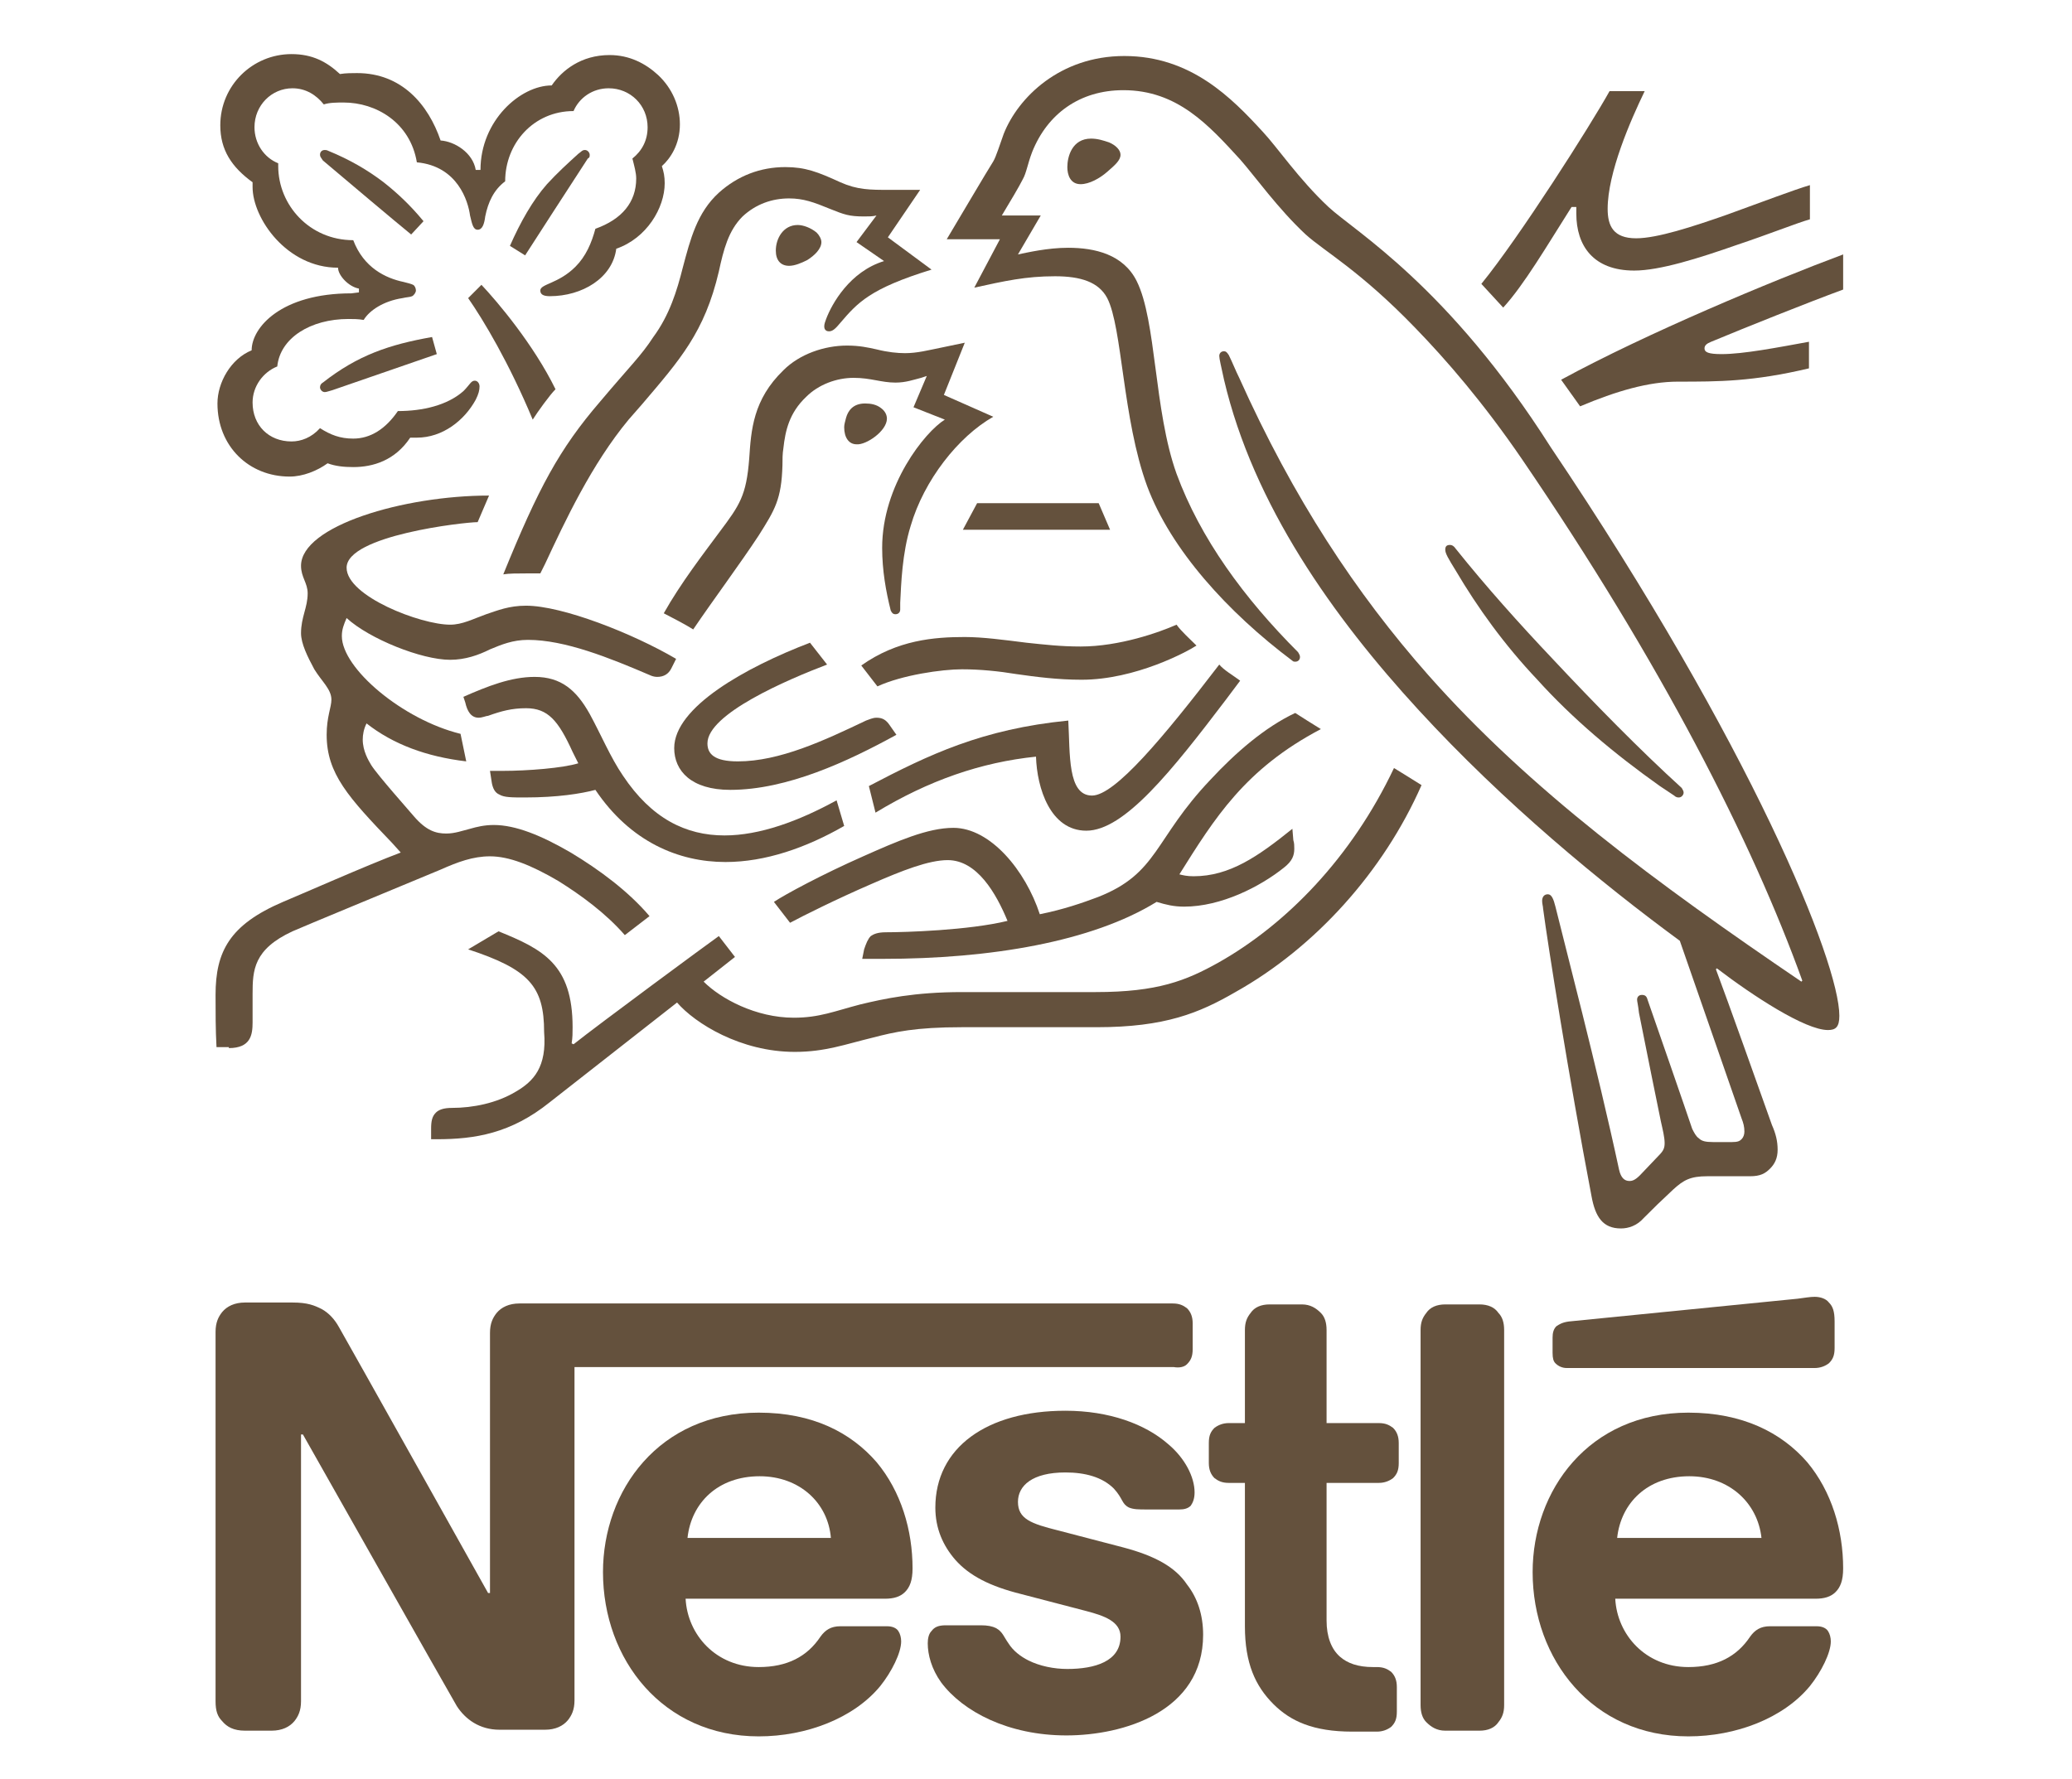 <?xml version="1.0" encoding="utf-8"?>
<!-- Generator: Adobe Illustrator 24.3.0, SVG Export Plug-In . SVG Version: 6.00 Build 0)  -->
<svg version="1.1" id="Capa_1" xmlns="http://www.w3.org/2000/svg" xmlns:xlink="http://www.w3.org/1999/xlink" x="0px" y="0px"
	 viewBox="0 0 218.2 187.4" style="enable-background:new 0 0 218.2 187.4;" xml:space="preserve">
<style type="text/css">
	.st0{fill:#64513D;}
</style>
<g>
	<path class="st0" d="M164.4,40c0.2,0.3,1.8,2.5,2,2.8c3.8-1.6,7.2-2.6,10.3-2.6c4.3,0,7.9,0,13.8-1.4V36c-3.3,0.6-6.9,1.3-9.2,1.3
		c-1.4,0-1.8-0.2-1.8-0.6c0-0.3,0.2-0.5,0.7-0.7c3.6-1.5,10.1-4.1,13.9-5.5v-3.7C186.6,29.6,173.4,35.1,164.4,40z"/>
	<path class="st0" d="M123.9,65.8c-1.8,0.8-6,2.3-10.1,2.3c-2.1,0-3.8-0.2-5.7-0.4c-2.4-0.3-4.6-0.6-6.5-0.6c-3.2,0-7.1,0.3-10.9,3
		l1.7,2.2c2.6-1.2,6.8-1.8,8.9-1.8c1.9,0,3.9,0.2,5.7,0.5c2.1,0.3,4.4,0.6,6.9,0.6c5.7,0,11.2-3,12.1-3.6
		C125.3,67.3,124.4,66.5,123.9,65.8z"/>
	<path class="st0" d="M93.4,44.1c0-0.4-0.2-0.8-0.6-1.1c-0.5-0.4-1.1-0.5-1.7-0.5c-1.3,0-1.8,0.8-2,1.5c-0.1,0.4-0.2,0.7-0.2,1
		c0,1.1,0.5,1.8,1.3,1.8C91.2,46.9,93.4,45.4,93.4,44.1z"/>
	<path class="st0" d="M127.5,82.1c-6,6.3-5.5,9.9-11.9,12.4c-1.6,0.6-3.6,1.3-6.1,1.8c-1.5-4.6-5.2-9.1-9.1-9.1
		c-2.7,0-5.9,1.4-9.5,3c-4.3,1.9-8.2,4-9.4,4.8l1.7,2.2c1.3-0.7,4.9-2.5,8.6-4.1c3.2-1.4,6-2.5,8-2.5c3.1,0,5.1,3.5,6.3,6.4
		c-4.1,1-10.8,1.2-12.8,1.2c-0.9,0-1.3,0.2-1.6,0.4c-0.3,0.3-0.5,0.8-0.7,1.4l-0.2,1H93c11.3,0,22-1.8,28.8-6c1,0.3,1.8,0.5,2.9,0.5
		c3.9,0,8-2.1,10.5-4.1c0.9-0.7,1.1-1.3,1.1-2c0-0.3,0-0.6-0.1-0.9l-0.1-1.2c-3.6,2.9-6.6,5-10.4,5c-0.7,0-1.1-0.1-1.5-0.2
		c3.7-5.9,6.9-11.1,14.9-15.3c-0.8-0.5-2.1-1.3-2.7-1.7C133.2,76.6,130.1,79.3,127.5,82.1z"/>
	<path class="st0" d="M174.8,82.8l1.5,1c0.2,0.2,0.4,0.2,0.5,0.2c0.3,0,0.5-0.3,0.5-0.5s-0.1-0.3-0.2-0.5c-4.4-4-9.2-8.9-13.6-13.6
		c-3.5-3.7-7-7.6-10.2-11.6c-0.2-0.3-0.4-0.4-0.6-0.4c-0.4,0-0.5,0.2-0.5,0.5c0,0.4,0.3,0.9,1.1,2.2c2.3,3.9,5.1,7.8,8.6,11.5
		C165.6,75.7,170,79.4,174.8,82.8z"/>
	<path class="st0" d="M87.1,70l-1.8-2.3C78.5,70.3,71,74.5,71,78.8c0,2.4,1.8,4.4,5.9,4.4c6,0,12.4-3,17.5-5.8l-0.7-1
		c-0.4-0.6-0.8-0.8-1.4-0.8c-0.4,0-0.8,0.2-1.1,0.3c-4.4,2.1-9.1,4.3-13.5,4.3c-2.5,0-3.2-0.8-3.2-1.9C74.5,75.2,82.9,71.6,87.1,70z
		"/>
	<path class="st0" d="M115,83.8c-2.6,0-2.3-4.4-2.5-7.9c-9.1,0.9-14.7,3.6-21,6.9l0.7,2.8c5.6-3.4,11.1-5.3,16.9-5.9
		c0.1,3.3,1.5,7.8,5.3,7.8c4,0,9-6.3,14.7-13.8l1.5-2c-0.8-0.6-1.7-1.1-2.2-1.7C122.5,77.7,117.4,83.8,115,83.8z"/>
	<polygon class="st0" points="102.9,53 101.4,55.8 116.9,55.8 115.7,53 	"/>
	<path class="st0" d="M139.9,21.8c-3.1-2.9-5.4-6.3-6.9-7.9c-3.3-3.6-7.6-8-14.6-8c-6.8,0-11.2,4.4-12.7,8.2
		c-0.4,1.1-0.8,2.4-1.1,2.9c-0.7,1.1-3.7,6.2-4.9,8.2h5.6l-2.7,5.1c3.2-0.7,5.4-1.2,8.5-1.2c2.7,0,4.6,0.6,5.5,2.3
		c1.6,3.1,1.6,12.7,4.2,19.8c2.5,6.7,8.5,13.3,15.3,18.4c0.1,0.1,0.2,0.1,0.3,0.1c0.3,0,0.5-0.2,0.5-0.5c0-0.2-0.1-0.3-0.2-0.5
		c-5.7-5.7-10.3-12-12.8-18.8c-2.4-6.7-2.1-16.1-4.2-20.3c-1.4-2.8-4.4-3.5-7.2-3.5c-2.2,0-4.3,0.5-5.3,0.7l2.4-4.1h-4.1
		c0.9-1.5,1.8-3,2.2-3.8c0.4-0.7,0.5-1.6,1-2.9c1.6-4,5-6.5,9.6-6.5c5.7,0,9,3.7,12.3,7.3c1.5,1.7,4,5.2,6.9,7.9
		c2,1.8,5.7,3.8,11.5,9.8c3.3,3.4,7.2,7.9,11.3,13.9c14.6,21.4,24.2,40.2,29.5,54.9l-0.1,0.1c-15.3-10.4-28.6-20.2-39.3-32.3
		c-7.6-8.6-14.2-18.6-19.9-31.3c-0.4-0.8-0.7-1.6-1.1-2.4c-0.2-0.3-0.3-0.4-0.5-0.4c-0.3,0-0.5,0.2-0.5,0.5s0.2,1.1,0.5,2.5
		c3.1,13.2,11.5,25,20.5,34.8s19.2,18.2,27.5,24.3l6.5,18.7c0.2,0.5,0.3,0.9,0.3,1.4c0,0.3-0.1,0.6-0.3,0.8c-0.2,0.2-0.4,0.3-1,0.3
		h-2c-0.8,0-1.2-0.1-1.5-0.4c-0.3-0.2-0.5-0.6-0.7-1c-0.6-1.8-4-11.6-4.7-13.6c-0.1-0.4-0.3-0.5-0.6-0.5s-0.5,0.2-0.5,0.5
		c0,0.2,0.1,0.5,0.2,1.4c0.9,4.5,1.9,9.5,2.3,11.4c0.2,0.9,0.4,1.7,0.4,2.3c0,0.5-0.1,0.8-0.6,1.3l-2,2.1c-0.5,0.5-0.8,0.6-1.1,0.6
		c-0.5,0-0.9-0.3-1.1-1.2c-2.3-10.7-5.8-24-6.7-27.7c-0.2-0.8-0.4-1.3-0.8-1.3c-0.4,0-0.6,0.3-0.6,0.7c0,0.3,0.1,0.6,0.1,0.8
		c0.5,3.8,2.7,17.7,5.1,30.3c0.4,2.2,1.2,3.4,3.1,3.4c0.8,0,1.7-0.3,2.4-1.1c1.2-1.2,1.6-1.6,3.1-3c1.1-1,1.8-1.4,3.6-1.4h4.5
		c1.1,0,1.6-0.3,2.1-0.8s0.8-1.1,0.8-2s-0.2-1.7-0.6-2.6c-1.1-3.1-4.8-13.5-5.9-16.4l0.1-0.1c3.8,2.9,9.3,6.5,11.7,6.5
		c0.8,0,1.2-0.3,1.2-1.5c0-5.6-9.2-28.4-30.4-59.9C152.5,30.1,142.7,24.4,139.9,21.8z"/>
	<path class="st0" d="M165.5,21.8h0.5c0,0.2,0,0.5,0,0.7c0,3.4,1.8,6,6.1,6c2.7,0,6.8-1.3,10.8-2.7c3.3-1.1,6.3-2.3,7.7-2.7v-3.6
		c-1.7,0.5-5.1,1.8-8.7,3.1c-3.7,1.3-7.4,2.5-9.6,2.5c-2.4,0-3-1.3-3-3.1c0-3.8,2.4-9.3,3.9-12.4h-3.7c-2,3.6-9.5,15.4-13.5,20.3
		l2.3,2.5C160.5,30,162.9,25.9,165.5,21.8z"/>
	<path class="st0" d="M191.1,144.1c0.6,0,1.1-0.2,1.5-0.5c0.4-0.4,0.6-0.8,0.6-1.6v-2.8c0-1.1-0.2-1.6-0.6-2
		c-0.3-0.4-0.9-0.6-1.5-0.6c-0.5,0-1,0.1-1.8,0.2l-24.1,2.4c-0.7,0.1-1,0.3-1.3,0.5c-0.3,0.3-0.4,0.7-0.4,1.2v1.6
		c0,0.6,0.1,0.9,0.3,1.1c0.3,0.3,0.7,0.5,1.2,0.5L191.1,144.1L191.1,144.1z"/>
	<path class="st0" d="M54.3,115c-2,1.2-4.5,1.7-6.7,1.7c-0.9,0-1.4,0.2-1.7,0.5c-0.4,0.4-0.5,0.9-0.5,1.7v1.1H46
		c4,0,7.8-0.6,11.9-3.9l13.4-10.5c1.9,2.2,6.7,5.2,12.4,5.2c3.2,0,5.3-0.8,8.2-1.5c2.3-0.6,4.5-1.1,9.4-1.1h14.2
		c7.2,0,10.8-1.5,14.6-3.7c8.4-4.7,15.6-12.7,19.6-21.8c-1.1-0.7-2.1-1.3-2.9-1.8c-4.5,9.5-11.4,16.5-18.5,20.5
		c-3.4,1.9-6.4,3.1-12.9,3.1h-14.1c-5,0-8.2,0.7-10.7,1.3c-2.7,0.7-4.3,1.4-7,1.4c-4,0-7.7-2-9.5-3.8l3.3-2.6l-1.7-2.2
		c-1,0.7-12.8,9.4-15.3,11.4l-0.2-0.1c0.1-0.6,0.1-1.1,0.1-1.7c0-6.6-3.1-8.2-7.8-10.1l-3.2,1.9c6.4,2.1,8,3.9,8,8.7
		C57.6,112.4,56.2,113.9,54.3,115z"/>
	<path class="st0" d="M51.6,81.2l0.2,1.3c0.1,0.5,0.3,1,0.8,1.2c0.5,0.3,1.3,0.3,2.7,0.3c3.4,0,5.9-0.4,7.4-0.8
		c3.7,5.5,8.8,7.6,13.7,7.6c4.2,0,8.5-1.5,12.5-3.8l-0.8-2.7c-4,2.2-8.1,3.7-11.8,3.7c-4.1,0-7.7-1.8-10.7-6.3
		c-1.3-1.9-2.3-4.3-3.5-6.5c-1.4-2.5-3-3.9-5.8-3.9c-2.5,0-5,1-7.5,2.1L49,74c0.2,0.9,0.6,1.6,1.4,1.6c0.4,0,0.8-0.2,1-0.2
		c1.4-0.5,2.5-0.8,4-0.8c2.3,0,3.4,1.3,4.9,4.6l0.6,1.2c-1.6,0.5-5.3,0.8-8,0.8H51.6z"/>
	<path class="st0" d="M114.9,14.6c-2,0-2.5,1.9-2.5,3c0,0.8,0.3,1.8,1.4,1.8c0.9,0,2-0.6,2.8-1.3c0.8-0.7,1.4-1.2,1.4-1.8
		c0-0.5-0.5-1-1.2-1.3C116.2,14.8,115.6,14.6,114.9,14.6z"/>
	<path class="st0" d="M155.8,137.4h-3.6c-0.9,0-1.6,0.3-2,0.9c-0.4,0.5-0.6,1-0.6,1.8v39.5c0,0.8,0.2,1.4,0.6,1.8
		c0.5,0.5,1.1,0.9,2,0.9h3.6c0.9,0,1.6-0.3,2-0.9c0.4-0.5,0.6-1,0.6-1.8v-39.5c0-0.8-0.2-1.4-0.6-1.8
		C157.4,137.7,156.7,137.4,155.8,137.4z"/>
	<path class="st0" d="M125,143.7c0.4-0.4,0.6-0.8,0.6-1.6v-2.7c0-0.7-0.2-1.2-0.6-1.6c-0.4-0.3-0.8-0.5-1.5-0.5H54.7
		c-1.1,0-1.9,0.4-2.4,1c-0.4,0.5-0.7,1.1-0.7,2.1v27.4h-0.2c0,0-15-26.8-15.7-28c-0.5-0.9-1.1-1.5-1.8-1.9c-0.8-0.4-1.5-0.7-3.1-0.7
		h-5c-1.1,0-1.9,0.4-2.4,1c-0.4,0.5-0.7,1.1-0.7,2.1v38.9c0,1,0.2,1.6,0.7,2.1c0.5,0.6,1.2,1,2.4,1h2.8c1.1,0,1.9-0.4,2.4-1
		c0.4-0.5,0.7-1.1,0.7-2.1v-28.1h0.2c0,0,15.6,27.6,16.2,28.6c0.9,1.4,2.4,2.5,4.5,2.5h4.8c1.1,0,1.9-0.4,2.4-1
		c0.4-0.5,0.7-1.1,0.7-2.1V144h63.1C124.2,144.1,124.7,144,125,143.7z"/>
	<path class="st0" d="M79.9,148.8c-10.5,0-16.4,8.2-16.4,16.8c0,9.2,6.3,17.3,16.4,17.3c5,0,10-1.9,12.8-5.3
		c1.2-1.5,2.2-3.5,2.2-4.7c0-0.4-0.1-0.8-0.3-1.1c-0.2-0.3-0.6-0.5-1.2-0.5h-4.9c-1,0-1.6,0.4-2.1,1.1c-1.4,2.1-3.5,3.2-6.5,3.2
		c-4.5,0-7.5-3.4-7.7-7.2h21c0.9,0,1.6-0.2,2.1-0.7s0.8-1.2,0.8-2.5c0-4-1.2-8.1-3.8-11.2C89.6,150.9,85.6,148.8,79.9,148.8z
		 M72.4,162c0.4-3.7,3.2-6.5,7.6-6.5c4.2,0,7.2,2.8,7.5,6.5H72.4z"/>
	<path class="st0" d="M40.4,19.2c-1.7-1.3-3.6-2.4-5.8-3.3c-0.2-0.1-0.3-0.1-0.4-0.1c-0.3,0-0.5,0.2-0.5,0.5c0,0.2,0.1,0.3,0.3,0.6
		c2.6,2.2,7.7,6.5,9.3,7.8l1.3-1.4C43.2,21.6,41.8,20.3,40.4,19.2z"/>
	<path class="st0" d="M24.1,110.4c2.3,0,2.5-1.4,2.5-2.7c0-0.9,0-1.9,0-3c0-2.5,0.1-4.7,4.2-6.6c1.6-0.7,9.6-4,15.6-6.5
		c1.8-0.8,3.4-1.4,5.2-1.4c2,0,4.3,0.9,7.2,2.6c2.4,1.5,5,3.4,7,5.7l2.6-2c-2.2-2.6-5.3-4.9-8.3-6.7C57,88,54.3,86.9,52,86.9
		c-1,0-1.8,0.2-2.5,0.4c-0.8,0.2-1.6,0.5-2.5,0.5c-1.1,0-2.1-0.3-3.4-1.8c-0.5-0.6-3.8-4.3-4.5-5.4c-0.3-0.5-0.9-1.5-0.9-2.7
		c0-0.5,0.1-1.1,0.4-1.7c2.8,2.2,6.3,3.5,10.5,4l-0.6-2.9C42.4,75.8,36,70.4,36,67c0-0.7,0.2-1.2,0.5-1.9c2.4,2.2,7.9,4.4,10.9,4.4
		c1.6,0,3-0.5,4.2-1.1c1.2-0.5,2.4-1,4-1c3.9,0,8.6,1.9,12.8,3.7c0.2,0.1,0.5,0.2,0.8,0.2c0.7,0,1.2-0.3,1.5-0.9l0.5-1
		c-4.6-2.7-12-5.6-15.8-5.6c-1.8,0-3,0.5-4.2,0.9c-1.4,0.5-2.5,1.1-3.8,1.1c-3.1,0-10.9-3-10.9-6c0-3.4,12.4-4.8,13.8-4.8l1.2-2.8
		c-9,0-19.8,3.2-19.8,7.4c0,1.2,0.7,1.8,0.7,2.9c0,1.5-0.7,2.5-0.7,4.2c0,1.1,0.7,2.5,1.4,3.8c0.8,1.3,1.8,2.1,1.8,3.2
		c0,0.8-0.5,1.8-0.5,3.7c0,4.1,2.3,6.6,6.9,11.4l0.9,1c-3.7,1.4-10.7,4.5-12.4,5.2c-5.6,2.4-7.1,5.2-7.1,9.8c0,1.8,0,3.7,0.1,5.5
		h1.3V110.4z"/>
	<path class="st0" d="M177.8,148.8c-10.5,0-16.4,8.2-16.4,16.8c0,9.2,6.3,17.3,16.4,17.3c5,0,10-1.9,12.8-5.3
		c1.2-1.5,2.2-3.5,2.2-4.7c0-0.4-0.1-0.8-0.3-1.1s-0.6-0.5-1.2-0.5h-4.9c-1,0-1.6,0.4-2.1,1.1c-1.4,2.1-3.5,3.2-6.5,3.2
		c-4.5,0-7.5-3.4-7.7-7.2h21.1c0.9,0,1.6-0.2,2.1-0.7s0.8-1.2,0.8-2.5c0-4-1.2-8.1-3.8-11.2C187.6,150.9,183.5,148.8,177.8,148.8z
		 M170.3,162c0.4-3.7,3.2-6.5,7.6-6.5c4.2,0,7.2,2.8,7.6,6.5H170.3z"/>
	<path class="st0" d="M99.2,36.6c-1.5,0.3-2.6,0.6-3.9,0.6c-0.8,0-1.8-0.1-3-0.4c-0.9-0.2-1.8-0.4-3.1-0.4c-2.4,0-5,0.9-6.7,2.6
		c-3.2,3.1-3.4,6.3-3.6,9.3c-0.3,3.9-1,4.9-3.1,7.7c-1.7,2.3-4.1,5.4-5.9,8.6c0.6,0.3,2.5,1.3,3.1,1.7c2.1-3.1,5-7,6.9-9.9
		c1.7-2.7,2.4-3.8,2.5-7.4c0-0.6,0-1.2,0.1-1.8c0.2-1.8,0.6-3.7,2.4-5.4c1.3-1.3,3.2-2,5-2s2.9,0.5,4.4,0.5c1.1,0,1.9-0.3,2.7-0.5
		l0.6-0.2l-1.4,3.3l3.3,1.3c-2.1,1.3-6.6,6.9-6.6,13.5c0,2.4,0.4,4.6,0.9,6.6c0.1,0.2,0.2,0.4,0.5,0.4s0.5-0.2,0.5-0.5v-0.7
		c0.1-2,0.2-5.2,1.1-8.1c1.4-4.8,5-9.4,8.7-11.5l-5.2-2.3l2.2-5.5L99.2,36.6z"/>
	<path class="st0" d="M118.3,163l-6.9-1.8c-2.8-0.7-4.2-1.2-4.2-3c0-1.7,1.5-3.1,5-3.1c2.1,0,3.9,0.5,5.1,1.7c1,1.1,0.8,1.6,1.6,2
		c0.5,0.2,1,0.2,1.9,0.2h3.4c0.5,0,0.9-0.1,1.2-0.4c0.2-0.3,0.4-0.7,0.4-1.4c0-1.6-1-3.6-2.8-5.1c-2.4-2.1-6.2-3.5-10.8-3.5
		c-8.3,0-13.7,3.9-13.7,10.2c0,2.2,0.8,4,2.1,5.5c1.5,1.7,3.7,2.8,6.9,3.6l6.9,1.8c1.9,0.5,3.6,1.1,3.6,2.7c0,2.6-2.7,3.4-5.6,3.4
		c-1.4,0-2.9-0.3-4.1-0.9c-0.8-0.4-1.6-1-2.1-1.8c-0.5-0.7-0.6-1.2-1.3-1.6c-0.4-0.2-0.9-0.3-1.6-0.3h-3.7c-0.8,0-1.2,0.2-1.5,0.6
		c-0.3,0.3-0.4,0.8-0.4,1.3c0,1.2,0.4,2.7,1.4,4.1c2.3,3.1,7.1,5.6,13.2,5.6c6,0,14.4-2.5,14.4-10.6c0-2.1-0.6-3.9-1.7-5.3
		C123.8,165.1,121.7,163.9,118.3,163z"/>
	<path class="st0" d="M145.2,149.9h-5.5v-9.8c0-0.8-0.2-1.4-0.6-1.8c-0.5-0.5-1.1-0.9-2-0.9h-3.4c-0.9,0-1.6,0.3-2,0.9
		c-0.4,0.5-0.6,1-0.6,1.8v9.8h-1.7c-0.6,0-1.1,0.2-1.5,0.5c-0.4,0.4-0.6,0.8-0.6,1.6v2.1c0,0.7,0.2,1.2,0.6,1.6
		c0.4,0.3,0.8,0.5,1.5,0.5h1.7v15.1c0,3.9,1.1,6.3,3,8.2c1.8,1.8,4.2,2.9,8.3,2.9h2.6c0.6,0,1.1-0.2,1.5-0.5
		c0.4-0.4,0.6-0.8,0.6-1.6v-2.6c0-0.7-0.2-1.2-0.6-1.6c-0.4-0.3-0.8-0.5-1.5-0.5h-0.4c-1.6,0-2.7-0.4-3.5-1.1
		c-0.9-0.8-1.4-2.1-1.4-3.8v-14.5h5.5c0.6,0,1.1-0.2,1.5-0.5c0.4-0.4,0.6-0.8,0.6-1.6V152c0-0.7-0.2-1.2-0.6-1.6
		C146.3,150.1,145.9,149.9,145.2,149.9z"/>
	<path class="st0" d="M63.2,42.3c-4.3,5-6.5,9.1-10.2,18.2c0.6-0.1,1.5-0.1,2.4-0.1c0.5,0,0.9,0,1.5,0l0.5-1
		c2.1-4.5,4.9-10.5,8.8-15.2l1.4-1.6c4-4.7,6.6-7.6,8.1-14c0.5-2.3,1-4.3,2.5-5.8c1.4-1.3,3.1-1.9,4.9-1.9c1.5,0,2.6,0.4,4.3,1.1
		c1.5,0.6,2,0.8,3.6,0.8c0.5,0,0.9,0,1.3-0.1l-2.1,2.8l2.9,2c-3.6,1.1-5.5,4.5-6.1,6.1c-0.1,0.3-0.2,0.5-0.2,0.8
		c0,0.2,0.1,0.5,0.5,0.5s0.7-0.3,1.2-0.9c1.8-2.1,3.1-3.6,9.6-5.6L93.5,25l3.4-5h-3.2c-2.1,0-3.4,0-5.2-0.8
		c-2.4-1.1-3.7-1.6-5.8-1.6c-2.6,0-5,0.9-7,2.7c-2.3,2.1-3,4.9-3.8,7.9c-0.6,2.4-1.4,5-3.1,7.3C67.5,37.5,66.4,38.5,63.2,42.3z"/>
	<path class="st0" d="M49.3,31.4c1.6,2.3,4.3,6.8,6.8,12.8c0.5-0.8,1.8-2.6,2.4-3.2c-2.3-4.7-6.1-9.2-7.8-11L49.3,31.4z"/>
	<path class="st0" d="M85,27.4c0.8-0.5,1.5-1.2,1.5-1.9c0-0.3-0.2-0.7-0.5-1c-0.6-0.5-1.4-0.8-2-0.8c-1.5,0-2.3,1.4-2.3,2.7
		c0,1,0.5,1.6,1.4,1.6C83.7,28,84.4,27.7,85,27.4z"/>
	<path class="st0" d="M33.7,40.8c0,0.2,0.2,0.5,0.5,0.5c0.2,0,0.4-0.1,0.8-0.2l11-3.8l-0.5-1.8c-4.5,0.8-7.8,1.9-11.5,4.8
		C33.8,40.4,33.7,40.6,33.7,40.8z"/>
	<path class="st0" d="M37,30.9c-7.4,0-10.5,3.6-10.5,6c-2.2,0.9-3.6,3.4-3.6,5.6c0,4.5,3.3,7.7,7.6,7.7c1.4,0,2.9-0.6,4-1.4
		c0.8,0.3,1.7,0.4,2.7,0.4c2.1,0,4.4-0.7,6-3.1c0.2,0,0.5,0,0.7,0c2.7,0,5-1.8,6.2-4c0.3-0.6,0.4-1,0.4-1.4c0-0.3-0.2-0.6-0.5-0.6
		c-0.4,0-0.5,0.4-1.2,1.1c-1.7,1.5-4.3,2.1-6.9,2.1c-1.3,1.9-2.9,2.9-4.7,2.9c-1.4,0-2.4-0.4-3.5-1.1c-0.9,1-2,1.4-3,1.4
		c-2.4,0-4.1-1.7-4.1-4.1c0-1.7,1.1-3.2,2.6-3.8c0.3-3,3.5-5,7.5-5c0.5,0,1,0,1.6,0.1c0.6-1,2.1-2,4.1-2.3c0.4-0.1,0.8-0.1,1-0.2
		s0.4-0.4,0.4-0.6s-0.1-0.5-0.3-0.6s-0.6-0.2-1-0.3c-1.9-0.4-4.2-1.5-5.3-4.4c-4.6,0-7.9-3.7-7.9-7.8v-0.3c-1.5-0.6-2.5-2.1-2.5-3.8
		c0-2.3,1.8-4.1,4-4.1c1.4,0,2.5,0.7,3.3,1.7c0.6-0.2,1.4-0.2,2.1-0.2c3.4,0,7,2.1,7.7,6.3c4.3,0.4,5.4,4.1,5.6,5.6
		c0.2,0.8,0.3,1.5,0.8,1.5s0.7-0.6,0.8-1.4c0.3-1.5,0.9-2.8,2.1-3.7c0-4,3-7.4,7.2-7.4c0.6-1.4,2-2.4,3.7-2.4c2.3,0,4.1,1.8,4.1,4.1
		c0,1.4-0.6,2.5-1.6,3.3c0.2,0.8,0.4,1.5,0.4,2.1c0,2.5-1.5,4.3-4.3,5.3c-0.4,1.5-1,2.9-2.1,4c-1.8,1.8-3.7,1.8-3.7,2.5
		c0,0.4,0.3,0.6,1,0.6c3.4,0,6.6-1.9,7-5c3.2-1.1,5.1-4.3,5.1-6.9c0-0.7-0.1-1.2-0.3-1.8c0.9-0.8,1.9-2.3,1.9-4.4
		c0-1.9-0.8-3.8-2.3-5.2c-1.3-1.2-3-2.1-5.1-2.1c-3,0-5,1.6-6.1,3.2c-3.3,0-7.5,3.7-7.5,8.9h-0.5c-0.3-1.8-2.2-3-3.7-3.1
		c-1.3-3.8-4.1-7.1-8.8-7.1c-0.5,0-1.2,0-1.8,0.1c-1.4-1.3-2.9-2.1-5.1-2.1c-4.1,0-7.5,3.3-7.5,7.5c0,2.6,1.2,4.4,3.4,6
		c0,0,0,0.3,0,0.5c0,3.3,3.6,8.5,9,8.5c0,0.8,1.1,2,2.2,2.2v0.4L37,30.9L37,30.9z"/>
	<path class="st0" d="M62.1,16.3c0-0.2-0.2-0.5-0.5-0.5s-0.4,0.2-0.7,0.4c-1.1,1-2.2,2-3.3,3.2c-1.5,1.7-2.8,4-3.9,6.5l1.6,1
		c1.1-1.7,4.7-7.3,6.6-10.2C62.1,16.6,62.1,16.5,62.1,16.3z"/>
</g>
</svg>
